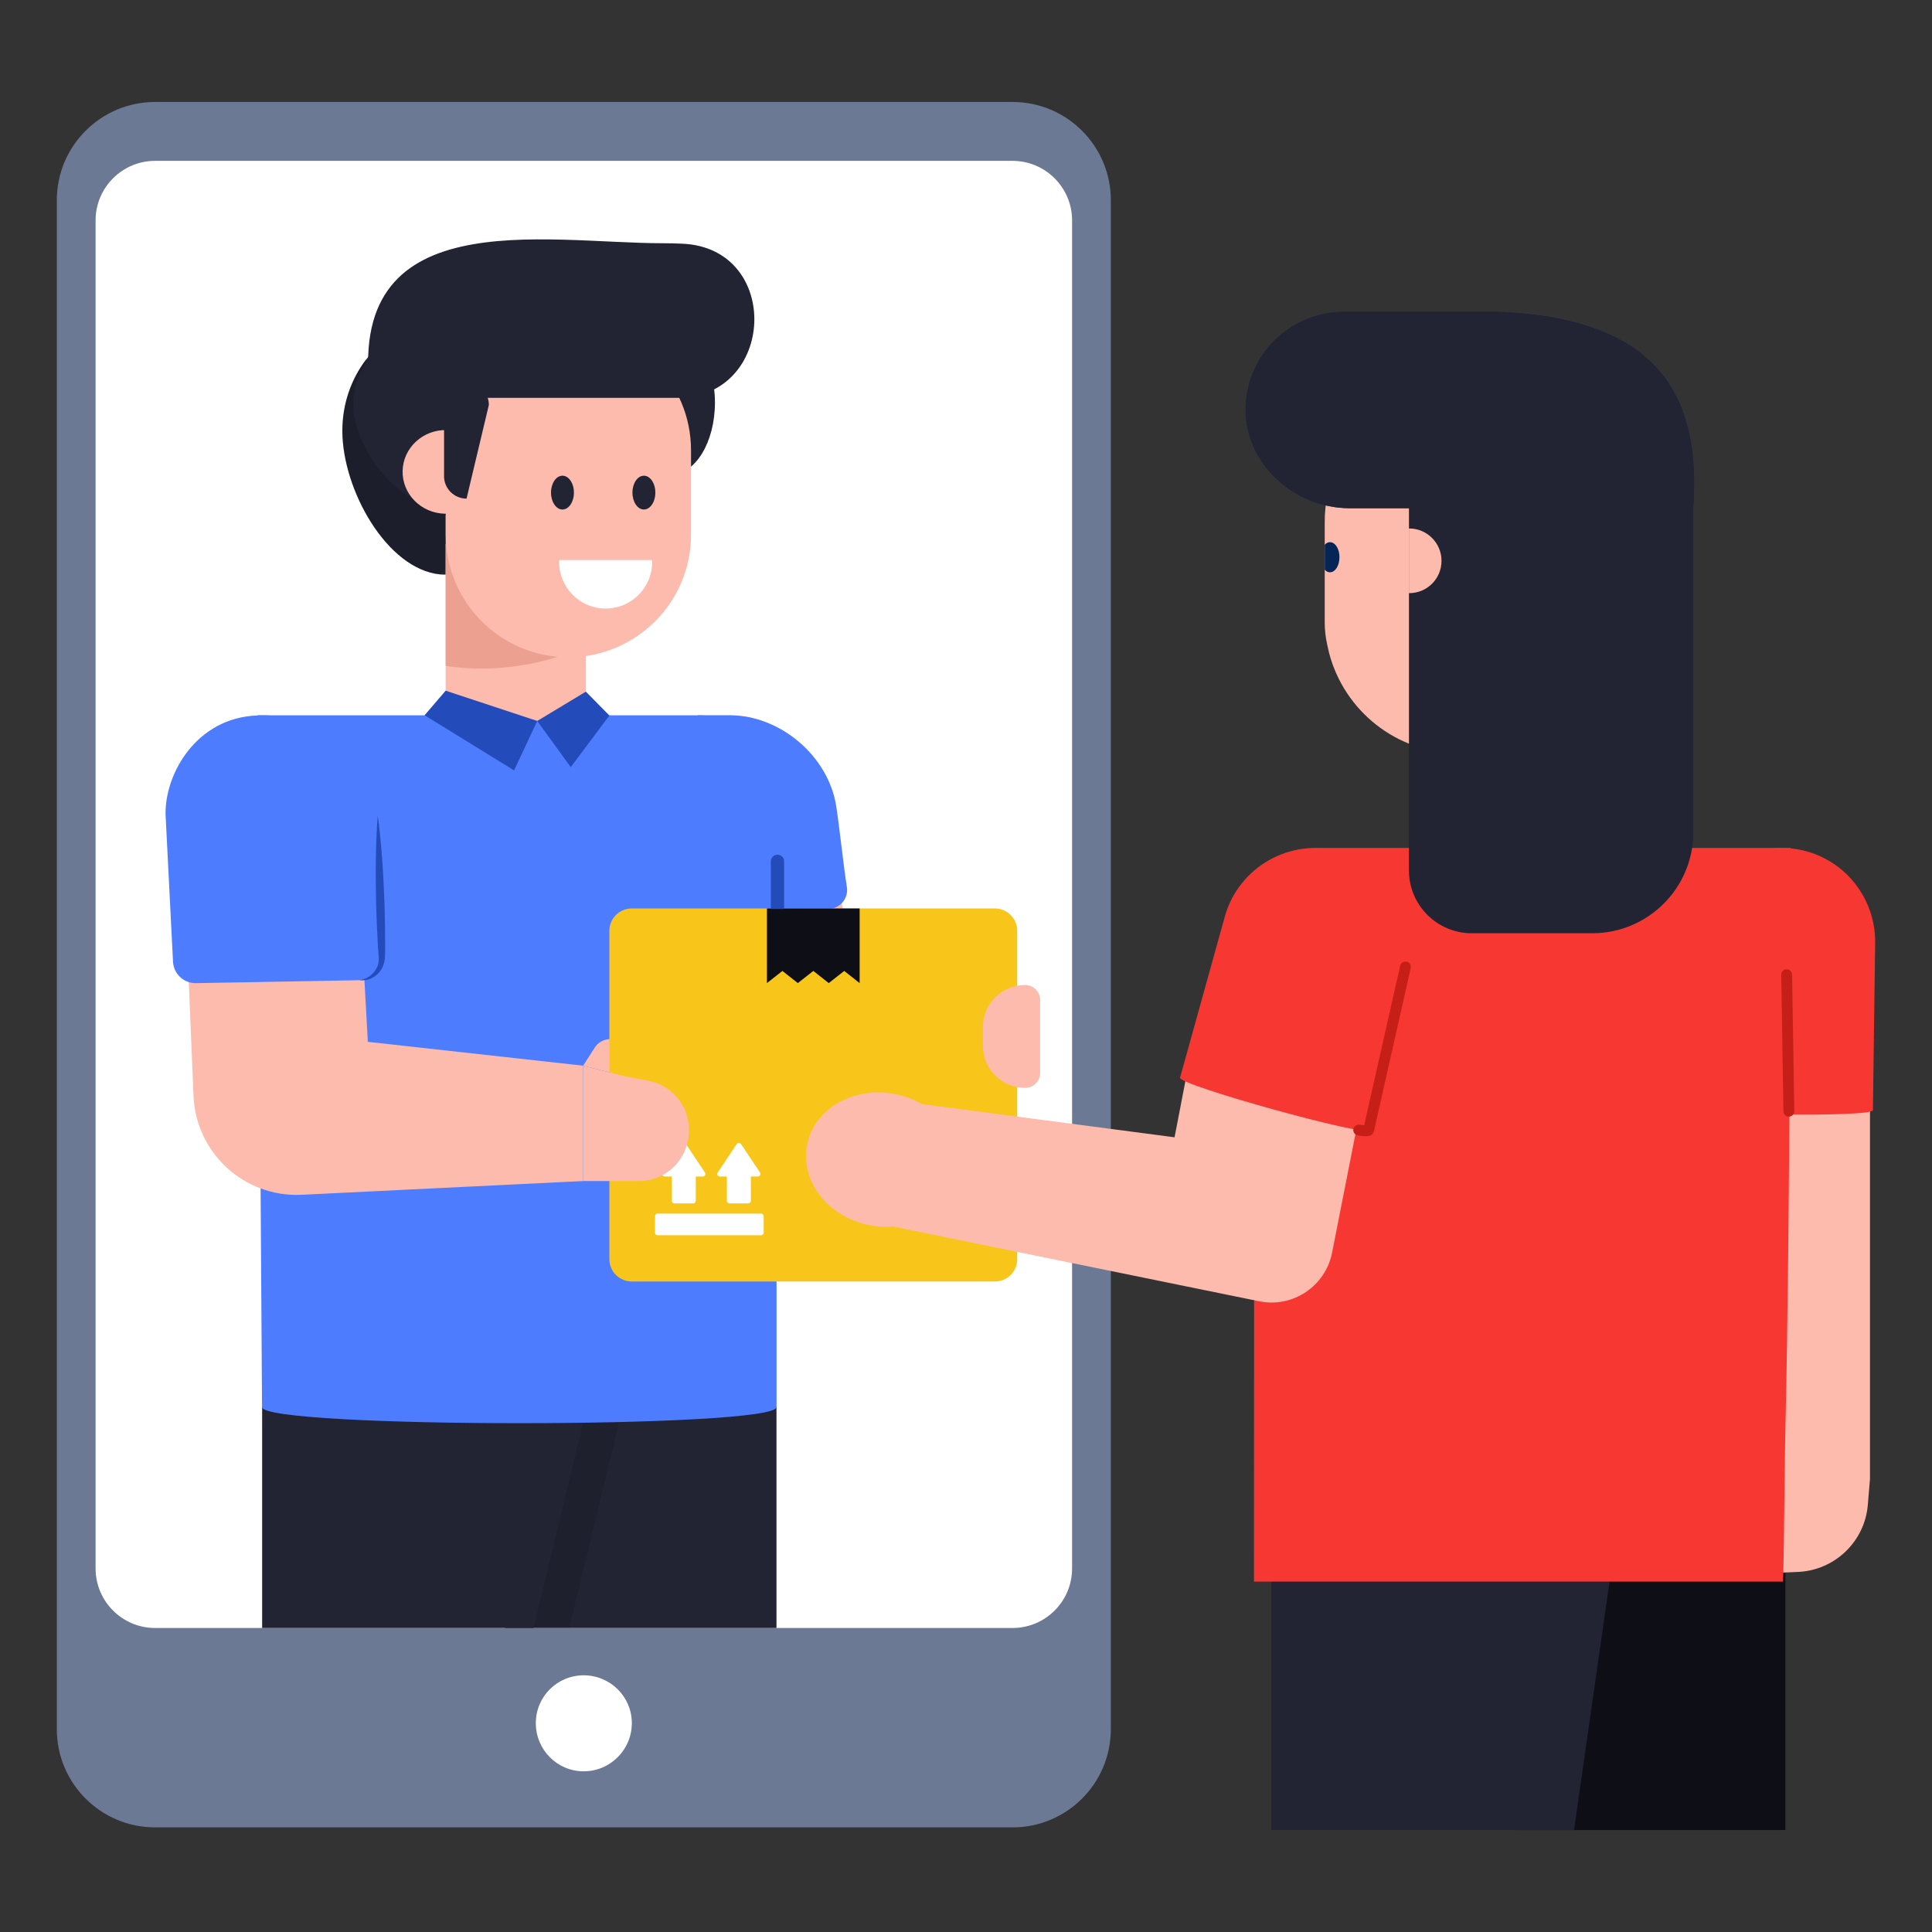 <svg width="130" height="130" viewBox="0 0 130 130" fill="none" xmlns="http://www.w3.org/2000/svg">
<rect x="0" y="0" width="130" height="130" fill="#333333" stroke="none"/>
<path d="M102.21 123.138H120.136V95.408L96.55 92.073L102.21 123.138Z" fill="#0E0F16"/>
<path d="M105.913 123.138H85.547V95.408L110.354 92.073L105.913 123.138Z" fill="#222333"/>
<path d="M74.746 13.474V116.349C74.746 120.001 71.785 122.961 68.133 122.961H10.436C6.784 122.961 3.823 120.001 3.823 116.349V13.474C3.823 9.822 6.784 6.862 10.436 6.862H68.133C71.785 6.862 74.746 9.822 74.746 13.474Z" fill="#6B7994"/>
<path d="M10.436 109.544C8.228 109.544 6.432 107.748 6.432 105.54V14.828C6.432 12.62 8.228 10.824 10.436 10.824H68.133C70.341 10.824 72.138 12.62 72.138 14.828V105.54C72.138 107.748 70.341 109.544 68.133 109.544H10.436Z" fill="white"/>
<path d="M42.515 115.948C42.515 117.734 41.061 119.188 39.275 119.188C37.49 119.188 36.054 117.734 36.054 115.948C36.054 114.163 37.49 112.727 39.275 112.727C41.061 112.727 42.515 114.163 42.515 115.948Z" fill="white"/>
<path d="M52.248 94.676V109.544H33.99L30.096 93.475L29.738 91.993L36.15 92.758L42.194 93.475L52.248 94.676Z" fill="#222333"/>
<g opacity="0.1">
<path d="M42.552 91.993L42.194 93.475L38.3 109.544H33.99L30.096 93.475L36.15 92.758L42.552 91.993Z" fill="black"/>
</g>
<path d="M40.151 91.996L35.899 109.544H17.639V94.676L40.151 91.996Z" fill="#222333"/>
<path d="M67.942 72.52C63.89 71.558 58.452 70.282 58.319 70.327C58.175 70.375 56.536 60.192 55.492 53.604C54.992 50.451 52.273 48.131 49.081 48.131H46.978L42.553 58.48L45.184 79.47L67.942 79.009V72.52Z" fill="#FDBBAD"/>
<path d="M56.984 59.683C57.108 60.453 56.512 61.161 55.729 61.161H42.774L42.55 58.479L46.972 48.132H49.121C52.512 48.132 55.729 50.877 56.263 54.218C56.487 55.647 56.735 58.106 56.984 59.683Z" fill="#4D7CFE"/>
<path d="M17.324 48.131H46.978C49.891 48.131 52.252 50.492 52.252 53.405V94.676C52.252 96.126 17.632 96.126 17.632 94.676L17.324 48.131Z" fill="#4D7CFE"/>
<path d="M45.161 31.921C46.788 31.921 48.107 29.756 48.107 27.086C48.107 24.416 46.788 22.252 45.161 22.252C43.534 22.252 42.215 24.416 42.215 27.086C42.215 29.756 43.534 31.921 45.161 31.921Z" fill="#222333"/>
<path d="M23.036 28.986C23.036 32.936 26.021 38.295 29.615 38.651C29.742 38.664 29.869 38.664 29.996 38.664C33.083 38.664 35.584 34.904 36.385 31.297C36.41 31.183 36.435 31.081 36.448 30.967C36.588 30.294 36.651 29.621 36.651 28.986C36.651 28.021 36.486 27.094 36.169 26.255C35.483 24.337 34.073 22.814 32.308 22.077C31.546 21.747 30.707 21.569 29.844 21.569C29.78 21.569 29.73 21.569 29.666 21.582C28.167 21.607 26.796 22.178 25.691 23.118C25.615 23.169 25.538 23.245 25.462 23.322C25.157 23.588 24.865 23.906 24.599 24.236C23.633 25.519 23.036 27.17 23.036 28.986Z" fill="#222333"/>
<g opacity="0.15">
<path d="M32.498 35.387C33.679 33.914 34.873 32.415 36.385 31.298C36.512 31.196 36.626 31.107 36.753 31.018C36.651 31.006 36.55 30.993 36.448 30.968C35.699 30.879 34.949 30.726 34.225 30.523C32.854 32.403 30.987 33.977 29.45 33.977C26.643 33.977 23.76 29.99 23.76 27.183C23.76 26.192 24.103 25.189 24.675 24.312L24.599 24.236C23.633 25.519 23.036 27.17 23.036 28.986C23.036 32.936 26.021 38.296 29.615 38.651" fill="black"/>
</g>
<path d="M29.988 36.608H39.422V48.127H29.988V36.608Z" fill="#FDBBAD"/>
<path d="M39.425 48.131L36.151 48.512L29.986 48.131H39.425Z" fill="#FDBBAD"/>
<path d="M39.421 34.664V43.459C39.421 43.459 35.25 45.615 29.987 44.807V34.664H39.421Z" fill="#ECA090"/>
<path d="M29.994 30.297V35.974C29.994 40.529 33.691 44.226 38.246 44.226C42.801 44.226 46.498 40.529 46.498 35.974V30.297C46.498 28.02 45.573 25.951 44.077 24.466C42.592 22.97 40.523 22.045 38.246 22.045C33.691 22.045 29.994 25.742 29.994 30.297Z" fill="#FDBBAD"/>
<path d="M24.952 26.771C23.036 13.504 36.551 16.367 44.623 16.367C45.079 16.367 45.525 16.378 45.961 16.4C52.615 16.735 52.222 26.771 45.56 26.771H24.952Z" fill="#222333"/>
<path d="M37.847 34.284C38.273 34.284 38.617 33.775 38.617 33.146C38.617 32.518 38.273 32.009 37.847 32.009C37.422 32.009 37.077 32.518 37.077 33.146C37.077 33.775 37.422 34.284 37.847 34.284Z" fill="#222333"/>
<path d="M43.326 34.284C43.752 34.284 44.096 33.775 44.096 33.146C44.096 32.518 43.752 32.009 43.326 32.009C42.901 32.009 42.556 32.518 42.556 33.146C42.556 33.775 42.901 34.284 43.326 34.284Z" fill="#222333"/>
<path d="M37.636 37.684C37.634 37.73 37.623 37.772 37.623 37.818C37.623 39.547 39.024 40.948 40.753 40.948C42.481 40.948 43.883 39.547 43.883 37.818C43.883 37.772 43.871 37.73 43.869 37.684H37.636Z" fill="white"/>
<path d="M27.091 31.676C27.05 33.23 28.319 34.525 29.925 34.567C31.531 34.609 31.678 28.979 30.072 28.937C28.466 28.895 27.132 30.121 27.091 31.676Z" fill="#FDBBAD"/>
<path d="M29.88 27.247V32.049C29.88 32.875 30.555 33.55 31.393 33.55L32.894 27.247C32.894 26.409 32.219 25.746 31.393 25.746C30.555 25.746 29.88 26.409 29.88 27.247Z" fill="#222333"/>
<path d="M39.421 46.539L41.003 48.143L38.405 51.62L36.151 48.512L39.421 46.539Z" fill="#234BBA"/>
<path d="M36.151 48.512L34.59 51.838L28.57 48.127L29.986 46.475L36.151 48.512Z" fill="#234BBA"/>
<path d="M39.237 71.707L24.751 70.103L24.403 63.781L12.541 62.228L13.022 73.744C13.182 77.573 16.412 80.55 20.241 80.397L39.237 79.47V71.707Z" fill="#FDBBAD"/>
<path d="M24.203 65.956L13.187 66.154C12.375 66.169 11.695 65.542 11.643 64.732L11.154 55.073C10.951 52.417 12.954 48.525 16.949 48.166C22.105 47.702 25.207 51.991 25.417 56.621L25.694 64.369C25.733 65.223 25.059 65.941 24.203 65.956Z" fill="#4D7CFE"/>
<path d="M25.417 54.877C25.685 56.857 25.799 58.841 25.872 60.826C25.905 61.819 25.919 62.812 25.917 63.807C25.906 64.065 25.919 64.282 25.889 64.576C25.849 64.855 25.745 65.121 25.583 65.342C25.256 65.785 24.703 66.021 24.204 65.957C24.702 65.878 25.116 65.575 25.324 65.175C25.566 64.775 25.477 64.34 25.439 63.824C25.379 62.832 25.335 61.839 25.309 60.845C25.267 58.858 25.265 56.869 25.417 54.877Z" fill="#234BBA"/>
<path d="M42.343 71.173C42.343 71.309 42.33 71.446 42.281 71.57L42.02 72.415L39.237 71.707L40.008 70.502C40.442 69.831 41.361 69.72 41.945 70.254C42.206 70.49 42.343 70.837 42.343 71.173Z" fill="#FDBBAD"/>
<path d="M41.003 62.634V84.724C41.003 85.555 41.677 86.229 42.509 86.229H66.943C67.773 86.229 68.446 85.556 68.446 84.726V62.632C68.446 61.801 67.773 61.128 66.943 61.128H42.509C41.677 61.128 41.003 61.803 41.003 62.634Z" fill="#F8C51A"/>
<path d="M51.606 61.128V66.151L52.647 65.332L53.685 66.151L54.726 65.332L55.764 66.151L56.805 65.332L57.843 66.151V61.128H51.606Z" fill="#0E0F16"/>
<path d="M48.439 79.166H48.908V80.8C48.908 80.897 48.986 80.975 49.083 80.975H50.349C50.445 80.975 50.524 80.897 50.524 80.8V79.166H50.993C51.133 79.166 51.216 79.011 51.139 78.894L49.861 76.979C49.792 76.875 49.639 76.875 49.57 76.979L48.293 78.894C48.215 79.011 48.299 79.166 48.439 79.166Z" fill="white"/>
<path d="M44.733 79.166H45.203V80.8C45.203 80.897 45.281 80.975 45.378 80.975H46.643C46.74 80.975 46.818 80.897 46.818 80.8V79.166H47.288C47.428 79.166 47.511 79.011 47.433 78.894L46.156 76.979C46.087 76.875 45.934 76.875 45.865 76.979L44.588 78.894C44.51 79.011 44.593 79.166 44.733 79.166Z" fill="white"/>
<path d="M51.212 81.661L44.243 81.661C44.146 81.661 44.068 81.739 44.068 81.836V82.941C44.068 83.038 44.146 83.116 44.243 83.116L51.212 83.116C51.308 83.116 51.387 83.038 51.387 82.941V81.836C51.387 81.739 51.308 81.661 51.212 81.661Z" fill="white"/>
<path d="M46.334 76.459C46.33 76.49 46.326 76.521 46.322 76.551C46.103 78.222 44.679 79.47 42.995 79.47H39.237V71.707L42.02 72.415C42.02 72.415 42.751 72.555 43.639 72.725C45.384 73.061 46.566 74.698 46.334 76.459Z" fill="#FDBBAD"/>
<path d="M52.761 57.957V61.161H51.866V57.957C51.866 57.709 52.065 57.51 52.313 57.51C52.562 57.51 52.761 57.709 52.761 57.957Z" fill="#234BBA"/>
<path d="M69.988 67.285V72.191C69.988 72.75 69.541 73.197 68.982 73.197H68.957C67.405 73.197 66.138 71.943 66.138 70.378V69.098C66.138 67.546 67.405 66.279 68.957 66.279H68.982C69.541 66.279 69.988 66.726 69.988 67.285Z" fill="#FDBBAD"/>
<path d="M125.827 72.516V99.522L125.682 101.256C125.478 103.733 123.452 105.671 120.961 105.773C119.373 105.846 117.93 105.889 117.901 105.86C117.799 105.787 117.901 99.522 117.901 99.522H117.347V72.516H125.827Z" fill="#FDBBAD"/>
<path d="M120.496 57.059C120.483 57.109 120.446 83.308 120.136 96.03C120.087 97.89 120.037 105.259 119.975 106.425H84.377L84.389 78.373C84.389 78.373 81.24 76.166 80.793 71.74C80.657 70.314 80.793 68.665 81.413 66.78C81.934 65.156 82.79 62.899 83.509 60.965C84.402 58.621 86.646 57.059 89.163 57.059H120.496Z" fill="#F73731"/>
<path d="M96.408 43.609H107.024V57.057H96.408V43.609Z" fill="#FDBBAD"/>
<path d="M102.422 48.721C102.422 48.721 99.427 51.601 96.397 51.991L96.317 50.694L96.134 47.803L95.87 46.139H100.908L102.422 48.721Z" fill="#ECA090"/>
<path d="M107.235 35.112V41.64C107.235 46.638 103.184 50.689 98.186 50.689C93.975 50.689 90.449 47.833 89.429 43.928C89.386 43.739 89.342 43.549 89.298 43.345C89.196 42.879 89.138 42.383 89.138 41.903V35.112C89.138 30.114 93.189 26.049 98.186 26.049C100.693 26.049 102.951 27.084 104.583 28.701C106.23 30.348 107.235 32.606 107.235 35.112Z" fill="#FDBBAD"/>
<path d="M98.492 35.714C99.237 35.714 99.84 35.11 99.84 34.366C99.84 33.621 99.237 33.018 98.492 33.018C97.748 33.018 97.144 33.621 97.144 34.366C97.144 35.11 97.748 35.714 98.492 35.714Z" fill="#062557"/>
<path d="M90.129 37.488C90.129 38.056 89.852 38.508 89.488 38.508C89.356 38.508 89.24 38.449 89.138 38.333V36.657C89.24 36.541 89.356 36.482 89.488 36.482C89.852 36.482 90.129 36.934 90.129 37.488Z" fill="#062557"/>
<path d="M91.42 75.211L89.634 84.288C89.188 86.544 86.993 88.02 84.736 87.561L60.198 82.552V82.527C59.665 82.577 59.095 82.552 58.512 82.44C55.71 81.895 53.825 79.465 54.309 77.034C54.78 74.591 57.446 73.066 60.248 73.624C60.905 73.748 61.513 73.984 62.046 74.294L79.033 76.526L79.938 71.839L91.42 75.211Z" fill="#FDBBAD"/>
<path d="M94.569 65.062L92.093 76.044C91.959 76.525 79.268 72.999 79.402 72.517L82.412 61.684C83.345 58.326 86.832 56.355 90.19 57.288C91.869 57.755 93.198 58.855 93.991 60.258C94.779 61.677 95.036 63.383 94.569 65.062Z" fill="#F73731"/>
<path d="M91.894 76.453C91.727 76.453 91.542 76.425 91.367 76.398C91.168 76.368 91.031 76.181 91.062 75.982C91.092 75.784 91.286 75.649 91.476 75.678C91.618 75.699 91.72 75.712 91.793 75.718L94.214 64.983C94.258 64.787 94.45 64.667 94.65 64.707C94.845 64.751 94.969 64.946 94.924 65.142L92.448 76.123C92.378 76.382 92.158 76.453 91.894 76.453Z" fill="#C61F17"/>
<path d="M126.176 63.459L126.024 74.702C126.017 75.201 113.4 75.031 113.407 74.532L113.559 63.289C113.606 59.803 116.476 57.01 119.961 57.057C121.704 57.081 123.269 57.806 124.393 58.961C125.517 60.132 126.199 61.717 126.176 63.459Z" fill="#F73731"/>
<path d="M113.866 34.197L90.812 34.197C87.034 34.197 83.681 31.105 83.821 27.329C83.885 25.608 84.604 24.048 85.751 22.916C86.954 21.729 88.612 20.981 90.433 20.981H100.706C111.85 21.385 114.423 26.897 113.937 34.125C113.935 34.164 113.905 34.197 113.866 34.197Z" fill="#062557"/>
<path d="M113.938 34.121V56.007C113.938 59.752 110.892 62.797 107.133 62.797H99.032C96.7 62.797 94.806 60.903 94.806 58.572V34.194H90.814C87.04 34.194 83.674 31.105 83.82 27.332C83.892 25.612 84.606 24.053 85.757 22.917C86.952 21.722 88.613 20.979 90.435 20.979H100.707C111.854 21.387 114.419 26.894 113.938 34.121Z" fill="#222333"/>
<path d="M96.996 37.735C96.996 38.952 96.019 39.912 94.819 39.912H94.802V35.575L94.819 35.559C96.019 35.559 96.996 36.535 96.996 37.735Z" fill="#FDBBAD"/>
<path d="M120.369 75.137C120.17 75.137 120.008 74.977 120.004 74.778L119.857 65.589C119.854 65.388 120.014 65.222 120.216 65.219H120.221C120.42 65.219 120.582 65.378 120.586 65.577L120.733 74.767C120.736 74.967 120.576 75.134 120.374 75.137C120.372 75.137 120.371 75.137 120.369 75.137Z" fill="#C61F17"/>
</svg>
